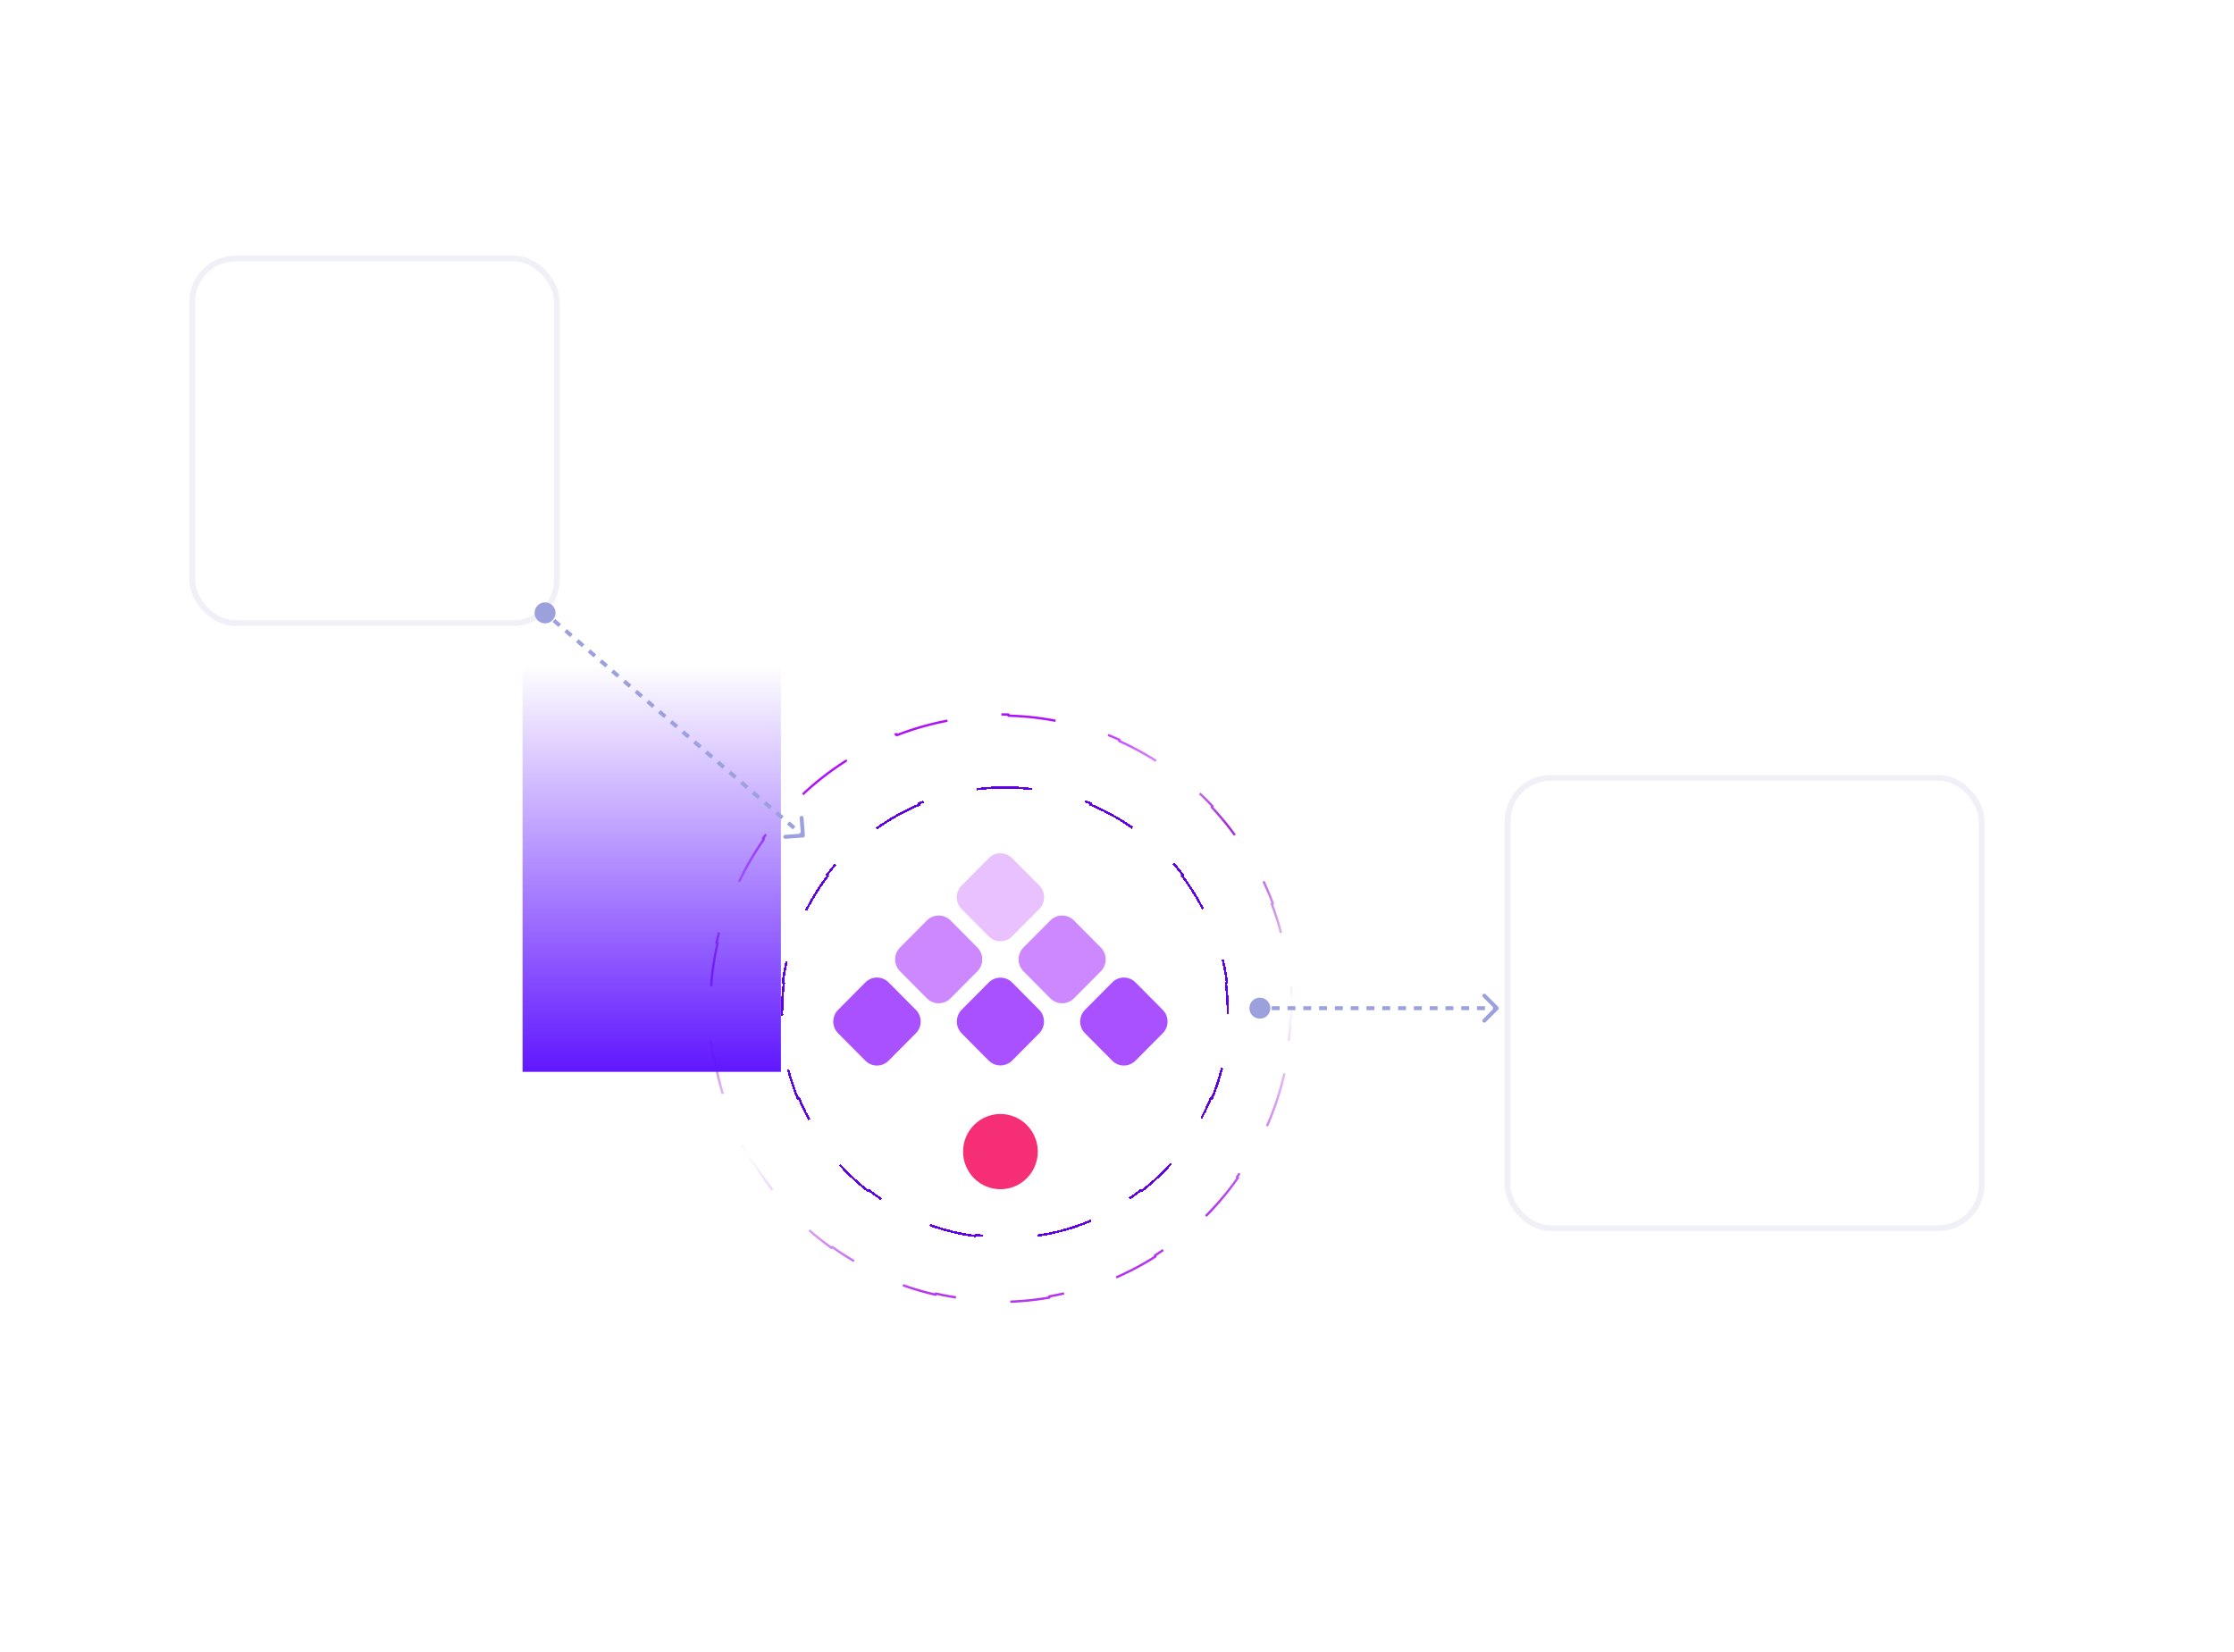 <?xml version="1.0" encoding="utf-8"?>
<svg xmlns="http://www.w3.org/2000/svg" fill="none" height="420" viewBox="0 0 568 420" width="568">
<rect fill="white" fill-opacity="0.1" height="94.186" rx="11.773" width="94.186" x="48.131" y="65"/>
<rect height="92.714" rx="11.037" stroke="#B8B6D9" stroke-opacity="0.2" stroke-width="1.472" width="92.714" x="48.867" y="65.736"/>
<g filter="url(#filter0_d_95_93)">
<path d="M95.224 88.094C83.437 88.094 73.89 92.867 73.89 98.76V125.427C73.89 131.32 83.464 136.094 95.224 136.094C106.984 136.094 116.557 131.32 116.557 125.427V98.76C116.557 92.867 107.01 88.094 95.224 88.094ZM111.224 125.427C111.224 126.76 105.544 130.76 95.224 130.76C84.904 130.76 79.224 126.76 79.224 125.427V119.48C83.517 121.56 89.144 122.76 95.224 122.76C101.304 122.76 106.93 121.56 111.224 119.48V125.427ZM111.224 113.294C107.757 115.827 101.677 117.427 95.224 117.427C88.77 117.427 82.69 115.827 79.224 113.294V105.8C83.144 108.014 88.85 109.427 95.224 109.427C101.597 109.427 107.304 108.014 111.224 105.8V113.294ZM95.224 104.094C84.904 104.094 79.224 100.094 79.224 98.76C79.224 97.427 84.904 93.427 95.224 93.427C105.544 93.427 111.224 97.427 111.224 98.76C111.224 100.094 105.544 104.094 95.224 104.094Z" fill="white"/>
</g>
<g clip-path="url(#clip0_95_93)">
<rect fill="white" fill-opacity="0.1" height="116" rx="11.773" width="122" x="382.566" y="197.051"/>
<g filter="url(#filter1_d_95_93)">
<path d="M470.206 272.731C473.566 267.691 475.566 261.611 475.566 255.051C475.566 237.371 461.246 223.051 443.566 223.051V211.051L425.566 229.051L443.566 247.051V235.051C454.606 235.051 463.566 244.011 463.566 255.051C463.566 258.251 462.846 261.291 461.486 264.011L470.206 272.731Z" fill="white"/>
<path d="M461.566 281.051L443.566 263.051V275.051C432.526 275.051 423.566 266.091 423.566 255.051C423.566 251.851 424.286 248.811 425.646 246.091L416.926 237.371C413.566 242.411 411.566 248.491 411.566 255.051C411.566 272.731 425.886 287.051 443.566 287.051V299.051L461.566 281.051Z" fill="white"/>
</g>
</g>
<rect height="114.528" rx="11.037" stroke="#B8B6D9" stroke-opacity="0.2" stroke-width="1.472" width="120.528" x="383.302" y="197.787"/>
<g filter="url(#filter2_d_95_93)">
<path d="M251.353 246.471C253.013 244.799 255.706 244.799 257.366 246.471L264.192 253.344C265.853 255.016 265.853 257.727 264.192 259.399L257.366 266.273C255.706 267.945 253.013 267.945 251.353 266.273L244.527 259.399C242.866 257.727 242.866 255.016 244.527 253.344L251.353 246.471Z" fill="#A950FF"/>
<path d="M282.792 246.416C284.423 244.774 287.067 244.774 288.698 246.416L295.631 253.398C297.262 255.04 297.262 257.702 295.631 259.345L288.698 266.326C287.067 267.969 284.423 267.969 282.792 266.326L275.859 259.345C274.228 257.702 274.228 255.04 275.859 253.398L282.792 246.416Z" fill="#A950FF"/>
<path d="M251.407 214.814C253.037 213.171 255.682 213.171 257.313 214.814L264.246 221.795C265.877 223.438 265.877 226.1 264.246 227.742L257.313 234.724C255.682 236.366 253.037 236.366 251.407 234.724L244.473 227.742C242.842 226.1 242.842 223.438 244.473 221.795L251.407 214.814Z" fill="#E9C1FF"/>
<path d="M248.501 237.543C250.162 239.215 250.162 241.926 248.501 243.598L241.675 250.471C240.015 252.144 237.322 252.144 235.662 250.471L228.836 243.598C227.175 241.926 227.175 239.215 228.836 237.543L235.662 230.67C237.322 228.997 240.015 228.997 241.675 230.67L248.501 237.543Z" fill="#CD88FF"/>
<path d="M232.862 253.398C234.492 255.04 234.492 257.702 232.862 259.345L225.928 266.326C224.297 267.969 221.653 267.969 220.022 266.326L213.089 259.345C211.458 257.702 211.458 255.04 213.089 253.398L220.022 246.416C221.653 244.774 224.297 244.774 225.928 246.416L232.862 253.398Z" fill="#A950FF"/>
<path d="M279.885 237.543C281.546 239.215 281.546 241.926 279.885 243.598L273.059 250.471C271.399 252.144 268.706 252.144 267.046 250.471L260.22 243.598C258.559 241.926 258.559 239.215 260.22 237.543L267.046 230.67C268.706 228.997 271.399 228.997 273.059 230.67L279.885 237.543Z" fill="#CD88FF"/>
<path d="M261.077 282.684C264.787 286.419 264.787 292.476 261.077 296.212C257.367 299.947 251.353 299.947 247.643 296.212C243.933 292.476 243.933 286.419 247.643 282.684C251.353 278.948 257.367 278.948 261.077 282.684Z" fill="#F62E76"/>
</g>
<circle cx="254.36" cy="255.638" r="65.928" stroke="white" stroke-dasharray="1.7 1.7" stroke-width="0.85"/>
<path d="M326.565 272.955C325.494 277.643 323.958 282.28 321.94 286.802L321.672 286.68C320.693 288.875 319.6 291.042 318.391 293.174C317.182 295.306 315.884 297.356 314.505 299.32L314.746 299.491C311.905 303.54 308.72 307.229 305.255 310.542L305.052 310.327C301.518 313.706 297.691 316.691 293.641 319.263L293.798 319.513C289.678 322.13 285.327 324.322 280.817 326.068L280.71 325.792C276.195 327.54 271.52 328.84 266.758 329.672L266.809 329.964C262.039 330.798 257.181 331.164 252.307 331.043L252.313 330.748C247.512 330.629 242.696 330.035 237.933 328.948L237.869 329.237C233.193 328.17 228.57 326.629 224.062 324.596L224.182 324.326C221.995 323.339 219.835 322.236 217.709 321.015C215.584 319.793 213.543 318.481 211.587 317.086L211.417 317.327C207.387 314.453 203.718 311.228 200.428 307.717L200.642 307.514C197.291 303.938 194.334 300.064 191.792 295.962L191.542 296.117C188.961 291.953 186.804 287.555 185.092 282.995L185.367 282.891C183.657 278.339 182.392 273.624 181.592 268.821L181.301 268.869C180.502 264.071 180.163 259.184 180.306 254.281L180.601 254.291C180.741 249.471 181.348 244.636 182.441 239.854L182.154 239.787C183.225 235.099 184.761 230.461 186.779 225.939L187.047 226.061C188.026 223.867 189.12 221.7 190.328 219.567C191.537 217.435 192.835 215.385 194.214 213.421L193.973 213.25C196.814 209.201 199.999 205.512 203.464 202.2L203.667 202.414C207.202 199.036 211.028 196.051 215.079 193.478L214.921 193.228C219.041 190.611 223.392 188.42 227.903 186.673L228.009 186.95C232.524 185.202 237.199 183.901 241.962 183.069L241.91 182.777C246.681 181.944 251.538 181.577 256.413 181.698L256.406 181.994C261.207 182.113 266.024 182.706 270.786 183.793L270.851 183.505C275.526 184.572 280.15 186.113 284.657 188.146L284.537 188.415C286.725 189.402 288.885 190.505 291.01 191.727C293.135 192.948 295.177 194.26 297.133 195.655L297.302 195.414C301.333 198.288 305.001 201.514 308.291 205.025L308.077 205.227C311.429 208.804 314.385 212.678 316.928 216.78L317.177 216.624C319.759 220.788 321.915 225.187 323.628 229.746L323.352 229.85C325.062 234.403 326.327 239.117 327.128 243.92L327.418 243.872C328.218 248.671 328.556 253.557 328.413 258.46L328.119 258.45C327.978 263.27 327.371 268.106 326.278 272.888L326.565 272.955Z" stroke="url(#paint0_linear_95_93)" stroke-dasharray="14.16 14.16" stroke-linejoin="round" stroke-width="0.59"/>
<g filter="url(#filter3_d_95_93)">
<path d="M277.379 308.66C272.843 310.566 268.009 311.896 262.969 312.562L262.93 312.27C260.498 312.591 258.018 312.757 255.499 312.757C252.98 312.757 250.499 312.591 248.068 312.27L248.029 312.562C242.988 311.896 238.155 310.566 233.619 308.66L233.733 308.388C229.12 306.451 224.816 303.916 220.915 300.88L220.734 301.113C216.795 298.047 213.265 294.473 210.241 290.487L210.476 290.309C207.494 286.379 205.007 282.047 203.108 277.408L202.835 277.52C200.973 272.972 199.673 268.13 199.023 263.083L199.316 263.045C199.002 260.612 198.841 258.131 198.841 255.612C198.841 253.093 199.002 250.612 199.316 248.179L199.023 248.141C199.673 243.094 200.973 238.252 202.835 233.704L203.108 233.816C205.007 229.177 207.494 224.845 210.476 220.915L210.241 220.737C213.265 216.751 216.795 213.177 220.734 210.111L220.915 210.344C224.816 207.308 229.12 204.773 233.733 202.836L233.619 202.564C238.155 200.658 242.988 199.327 248.029 198.661L248.068 198.954C250.499 198.633 252.98 198.467 255.499 198.467C258.018 198.467 260.498 198.633 262.93 198.954L262.969 198.661C268.009 199.327 272.843 200.658 277.379 202.564L277.265 202.836C281.877 204.773 286.182 207.308 290.083 210.344L290.264 210.111C294.203 213.177 297.733 216.751 300.757 220.737L300.522 220.915C303.503 224.845 305.991 229.177 307.89 233.816L308.163 233.704C310.025 238.252 311.325 243.094 311.975 248.141L311.682 248.179C311.995 250.612 312.157 253.093 312.157 255.612C312.157 258.131 311.995 260.612 311.682 263.045L311.975 263.083C311.325 268.13 310.025 272.972 308.163 277.52L307.89 277.408C305.991 282.047 303.503 286.379 300.522 290.309L300.757 290.487C297.733 294.473 294.203 298.047 290.264 301.113L290.083 300.88C286.182 303.916 281.877 306.451 277.265 308.388L277.379 308.66Z" shape-rendering="crispEdges" stroke="#5F00E8" stroke-dasharray="14.16 14.16" stroke-linejoin="round" stroke-width="0.59"/>
</g>
<g filter="url(#filter4_f_95_93)">
<rect fill="url(#paint1_linear_95_93)" height="103.523" transform="matrix(-1 0 0 1 198.546 169.039)" width="65.683"/>
</g>
<path d="M204.64 212.432C204.66 212.708 204.453 212.947 204.178 212.967L199.69 213.296C199.415 213.316 199.175 213.109 199.155 212.834C199.135 212.558 199.342 212.319 199.617 212.298L203.606 212.007L203.315 208.017C203.294 207.742 203.501 207.502 203.777 207.482C204.052 207.462 204.292 207.669 204.312 207.944L204.64 212.432ZM138.582 158.515C137.109 158.515 135.915 157.321 135.915 155.849C135.915 154.376 137.109 153.182 138.582 153.182C140.055 153.182 141.249 154.376 141.249 155.849C141.249 157.321 140.055 158.515 138.582 158.515ZM203.815 212.847L203.07 212.204L203.723 211.447L204.468 212.09L203.815 212.847ZM201.58 210.917L200.09 209.63L200.743 208.873L202.233 210.16L201.58 210.917ZM198.6 208.343L197.11 207.056L197.763 206.3L199.253 207.586L198.6 208.343ZM195.62 205.77L194.13 204.483L194.783 203.726L196.273 205.013L195.62 205.77ZM192.64 203.196L191.15 201.909L191.803 201.152L193.293 202.439L192.64 203.196ZM189.66 200.622L188.17 199.336L188.823 198.579L190.313 199.866L189.66 200.622ZM186.68 198.049L185.19 196.762L185.843 196.005L187.333 197.292L186.68 198.049ZM183.7 195.475L182.21 194.188L182.864 193.431L184.354 194.718L183.7 195.475ZM180.72 192.901L179.23 191.615L179.884 190.858L181.374 192.145L180.72 192.901ZM177.74 190.328L176.25 189.041L176.904 188.284L178.394 189.571L177.74 190.328ZM174.76 187.754L173.27 186.467L173.924 185.711L175.414 186.997L174.76 187.754ZM171.78 185.181L170.29 183.894L170.944 183.137L172.434 184.424L171.78 185.181ZM168.8 182.607L167.31 181.32L167.964 180.563L169.454 181.85L168.8 182.607ZM165.82 180.033L164.33 178.746L164.984 177.99L166.474 179.276L165.82 180.033ZM162.84 177.46L161.35 176.173L162.004 175.416L163.494 176.703L162.84 177.46ZM159.86 174.886L158.37 173.599L159.024 172.842L160.514 174.129L159.86 174.886ZM156.88 172.312L155.39 171.025L156.044 170.269L157.534 171.555L156.88 172.312ZM153.9 169.739L152.41 168.452L153.064 167.695L154.554 168.982L153.9 169.739ZM150.92 167.165L149.43 165.878L150.084 165.121L151.574 166.408L150.92 167.165ZM147.94 164.591L146.45 163.305L147.104 162.548L148.594 163.835L147.94 164.591ZM144.96 162.018L143.47 160.731L144.124 159.974L145.614 161.261L144.96 162.018ZM141.98 159.444L140.49 158.157L141.144 157.4L142.634 158.687L141.98 159.444ZM139 156.87L138.255 156.227L138.909 155.47L139.654 156.114L139 156.87Z" fill="#9CA1DE"/>
<path d="M380.919 256.018C381.115 256.213 381.115 256.529 380.919 256.725L377.737 259.907C377.542 260.102 377.226 260.102 377.03 259.907C376.835 259.711 376.835 259.395 377.03 259.2L379.859 256.371L377.03 253.543C376.835 253.347 376.835 253.031 377.03 252.836C377.226 252.64 377.542 252.64 377.737 252.836L380.919 256.018ZM320.325 259.038C318.852 259.038 317.658 257.844 317.658 256.371C317.658 254.898 318.852 253.704 320.325 253.704C321.798 253.704 322.992 254.898 322.992 256.371C322.992 257.844 321.798 259.038 320.325 259.038ZM380.566 256.871L379.562 256.871L379.562 255.871L380.566 255.871L380.566 256.871ZM377.554 256.871L375.546 256.871L375.546 255.871L377.554 255.871L377.554 256.871ZM373.538 256.871L371.53 256.871L371.53 255.871L373.538 255.871L373.538 256.871ZM369.522 256.871L367.514 256.871L367.514 255.871L369.522 255.871L369.522 256.871ZM365.506 256.871L363.498 256.871L363.498 255.871L365.506 255.871L365.506 256.871ZM361.49 256.871L359.482 256.871L359.482 255.871L361.49 255.871L361.49 256.871ZM357.474 256.871L355.466 256.871L355.466 255.871L357.474 255.871L357.474 256.871ZM353.457 256.871L351.449 256.871L351.449 255.871L353.457 255.871L353.457 256.871ZM349.441 256.871L347.433 256.871L347.433 255.871L349.441 255.871L349.441 256.871ZM345.425 256.871L343.417 256.871L343.417 255.871L345.425 255.871L345.425 256.871ZM341.409 256.871L339.401 256.871L339.401 255.871L341.409 255.871L341.409 256.871ZM337.393 256.871L335.385 256.871L335.385 255.871L337.393 255.871L337.393 256.871ZM333.377 256.871L331.369 256.871L331.369 255.871L333.377 255.871L333.377 256.871ZM329.361 256.871L327.353 256.871L327.353 255.871L329.361 255.871L329.361 256.871ZM325.345 256.871L323.337 256.871L323.337 255.871L325.345 255.871L325.345 256.871ZM321.329 256.871L320.325 256.871L320.325 255.871L321.329 255.871L321.329 256.871Z" fill="#9CA1DE"/>
<defs>
<filter color-interpolation-filters="sRGB" filterUnits="userSpaceOnUse" height="95.698" id="filter0_d_95_93" width="95.698" x="47.375" y="57.905">
<feFlood flood-opacity="0" result="BackgroundImageFix"/>
<feColorMatrix in="SourceAlpha" result="hardAlpha" type="matrix" values="0 0 0 0 0 0 0 0 0 0 0 0 0 0 0 0 0 0 127 0"/>
<feOffset dy="-6.34"/>
<feGaussianBlur stdDeviation="7.924"/>
<feComposite in2="hardAlpha" operator="out"/>
<feColorMatrix type="matrix" values="0 0 0 0 0.861 0 0 0 0 0.879 0 0 0 0 0.975 0 0 0 0.5 0"/>
<feBlend in2="BackgroundImageFix" mode="normal" result="effect1_dropShadow_95_93"/>
<feBlend in="SourceGraphic" in2="effect1_dropShadow_95_93" mode="normal" result="shape"/>
</filter>
<filter color-interpolation-filters="sRGB" filterUnits="userSpaceOnUse" height="108" id="filter1_d_95_93" width="84" x="401.566" y="197.051">
<feFlood flood-opacity="0" result="BackgroundImageFix"/>
<feColorMatrix in="SourceAlpha" result="hardAlpha" type="matrix" values="0 0 0 0 0 0 0 0 0 0 0 0 0 0 0 0 0 0 127 0"/>
<feOffset dy="-4"/>
<feGaussianBlur stdDeviation="5"/>
<feComposite in2="hardAlpha" operator="out"/>
<feColorMatrix type="matrix" values="0 0 0 0 0.861 0 0 0 0 0.879 0 0 0 0 0.975 0 0 0 0.5 0"/>
<feBlend in2="BackgroundImageFix" mode="normal" result="effect1_dropShadow_95_93"/>
<feBlend in="SourceGraphic" in2="effect1_dropShadow_95_93" mode="normal" result="shape"/>
</filter>
<filter color-interpolation-filters="sRGB" filterUnits="userSpaceOnUse" height="124.544" id="filter2_d_95_93" width="124.103" x="192.308" y="197.426">
<feFlood flood-opacity="0" result="BackgroundImageFix"/>
<feColorMatrix in="SourceAlpha" result="hardAlpha" type="matrix" values="0 0 0 0 0 0 0 0 0 0 0 0 0 0 0 0 0 0 127 0"/>
<feOffset dy="3.401"/>
<feGaussianBlur stdDeviation="9.779"/>
<feComposite in2="hardAlpha" operator="out"/>
<feColorMatrix type="matrix" values="0 0 0 0 0 0 0 0 0 0 0 0 0 0 0 0 0 0 0.95 0"/>
<feBlend in2="BackgroundImageFix" mode="normal" result="effect1_dropShadow_95_93"/>
<feBlend in="SourceGraphic" in2="effect1_dropShadow_95_93" mode="normal" result="shape"/>
</filter>
<filter color-interpolation-filters="sRGB" filterUnits="userSpaceOnUse" height="118.42" id="filter3_d_95_93" width="117.448" x="196.775" y="198.172">
<feFlood flood-opacity="0" result="BackgroundImageFix"/>
<feColorMatrix in="SourceAlpha" result="hardAlpha" type="matrix" values="0 0 0 0 0 0 0 0 0 0 0 0 0 0 0 0 0 0 127 0"/>
<feOffset dy="1.771"/>
<feGaussianBlur stdDeviation="0.885"/>
<feComposite in2="hardAlpha" operator="out"/>
<feColorMatrix type="matrix" values="0 0 0 0 0.432 0 0 0 0 0.004 0 0 0 0 0.846 0 0 0 1 0"/>
<feBlend in2="BackgroundImageFix" mode="screen" result="effect1_dropShadow_95_93"/>
<feBlend in="SourceGraphic" in2="effect1_dropShadow_95_93" mode="normal" result="shape"/>
</filter>
<filter color-interpolation-filters="sRGB" filterUnits="userSpaceOnUse" height="263.523" id="filter4_f_95_93" width="225.683" x="52.862" y="89.039">
<feFlood flood-opacity="0" result="BackgroundImageFix"/>
<feBlend in="SourceGraphic" in2="BackgroundImageFix" mode="normal" result="shape"/>
<feGaussianBlur result="effect1_foregroundBlur_95_93" stdDeviation="40"/>
</filter>
<linearGradient gradientUnits="userSpaceOnUse" id="paint0_linear_95_93" x1="232.578" x2="279.495" y1="189.751" y2="358.877">
<stop offset="0.016" stop-color="#B010FB"/>
<stop offset="0.13" stop-color="#DE97FF"/>
<stop offset="0.234" stop-color="#A227DB"/>
<stop offset="0.505" stop-color="#A227DB" stop-opacity="0"/>
<stop offset="0.766" stop-color="#A610EC" stop-opacity="0.84"/>
</linearGradient>
<linearGradient gradientUnits="userSpaceOnUse" id="paint1_linear_95_93" x1="32.842" x2="32.842" y1="0" y2="103.523">
<stop stop-color="#6218FF" stop-opacity="0"/>
<stop offset="1" stop-color="#6117FF"/>
</linearGradient>
<clipPath id="clip0_95_93">
<rect fill="white" height="116" rx="11.773" width="122" x="382.566" y="197.051"/>
</clipPath>
</defs>
</svg>